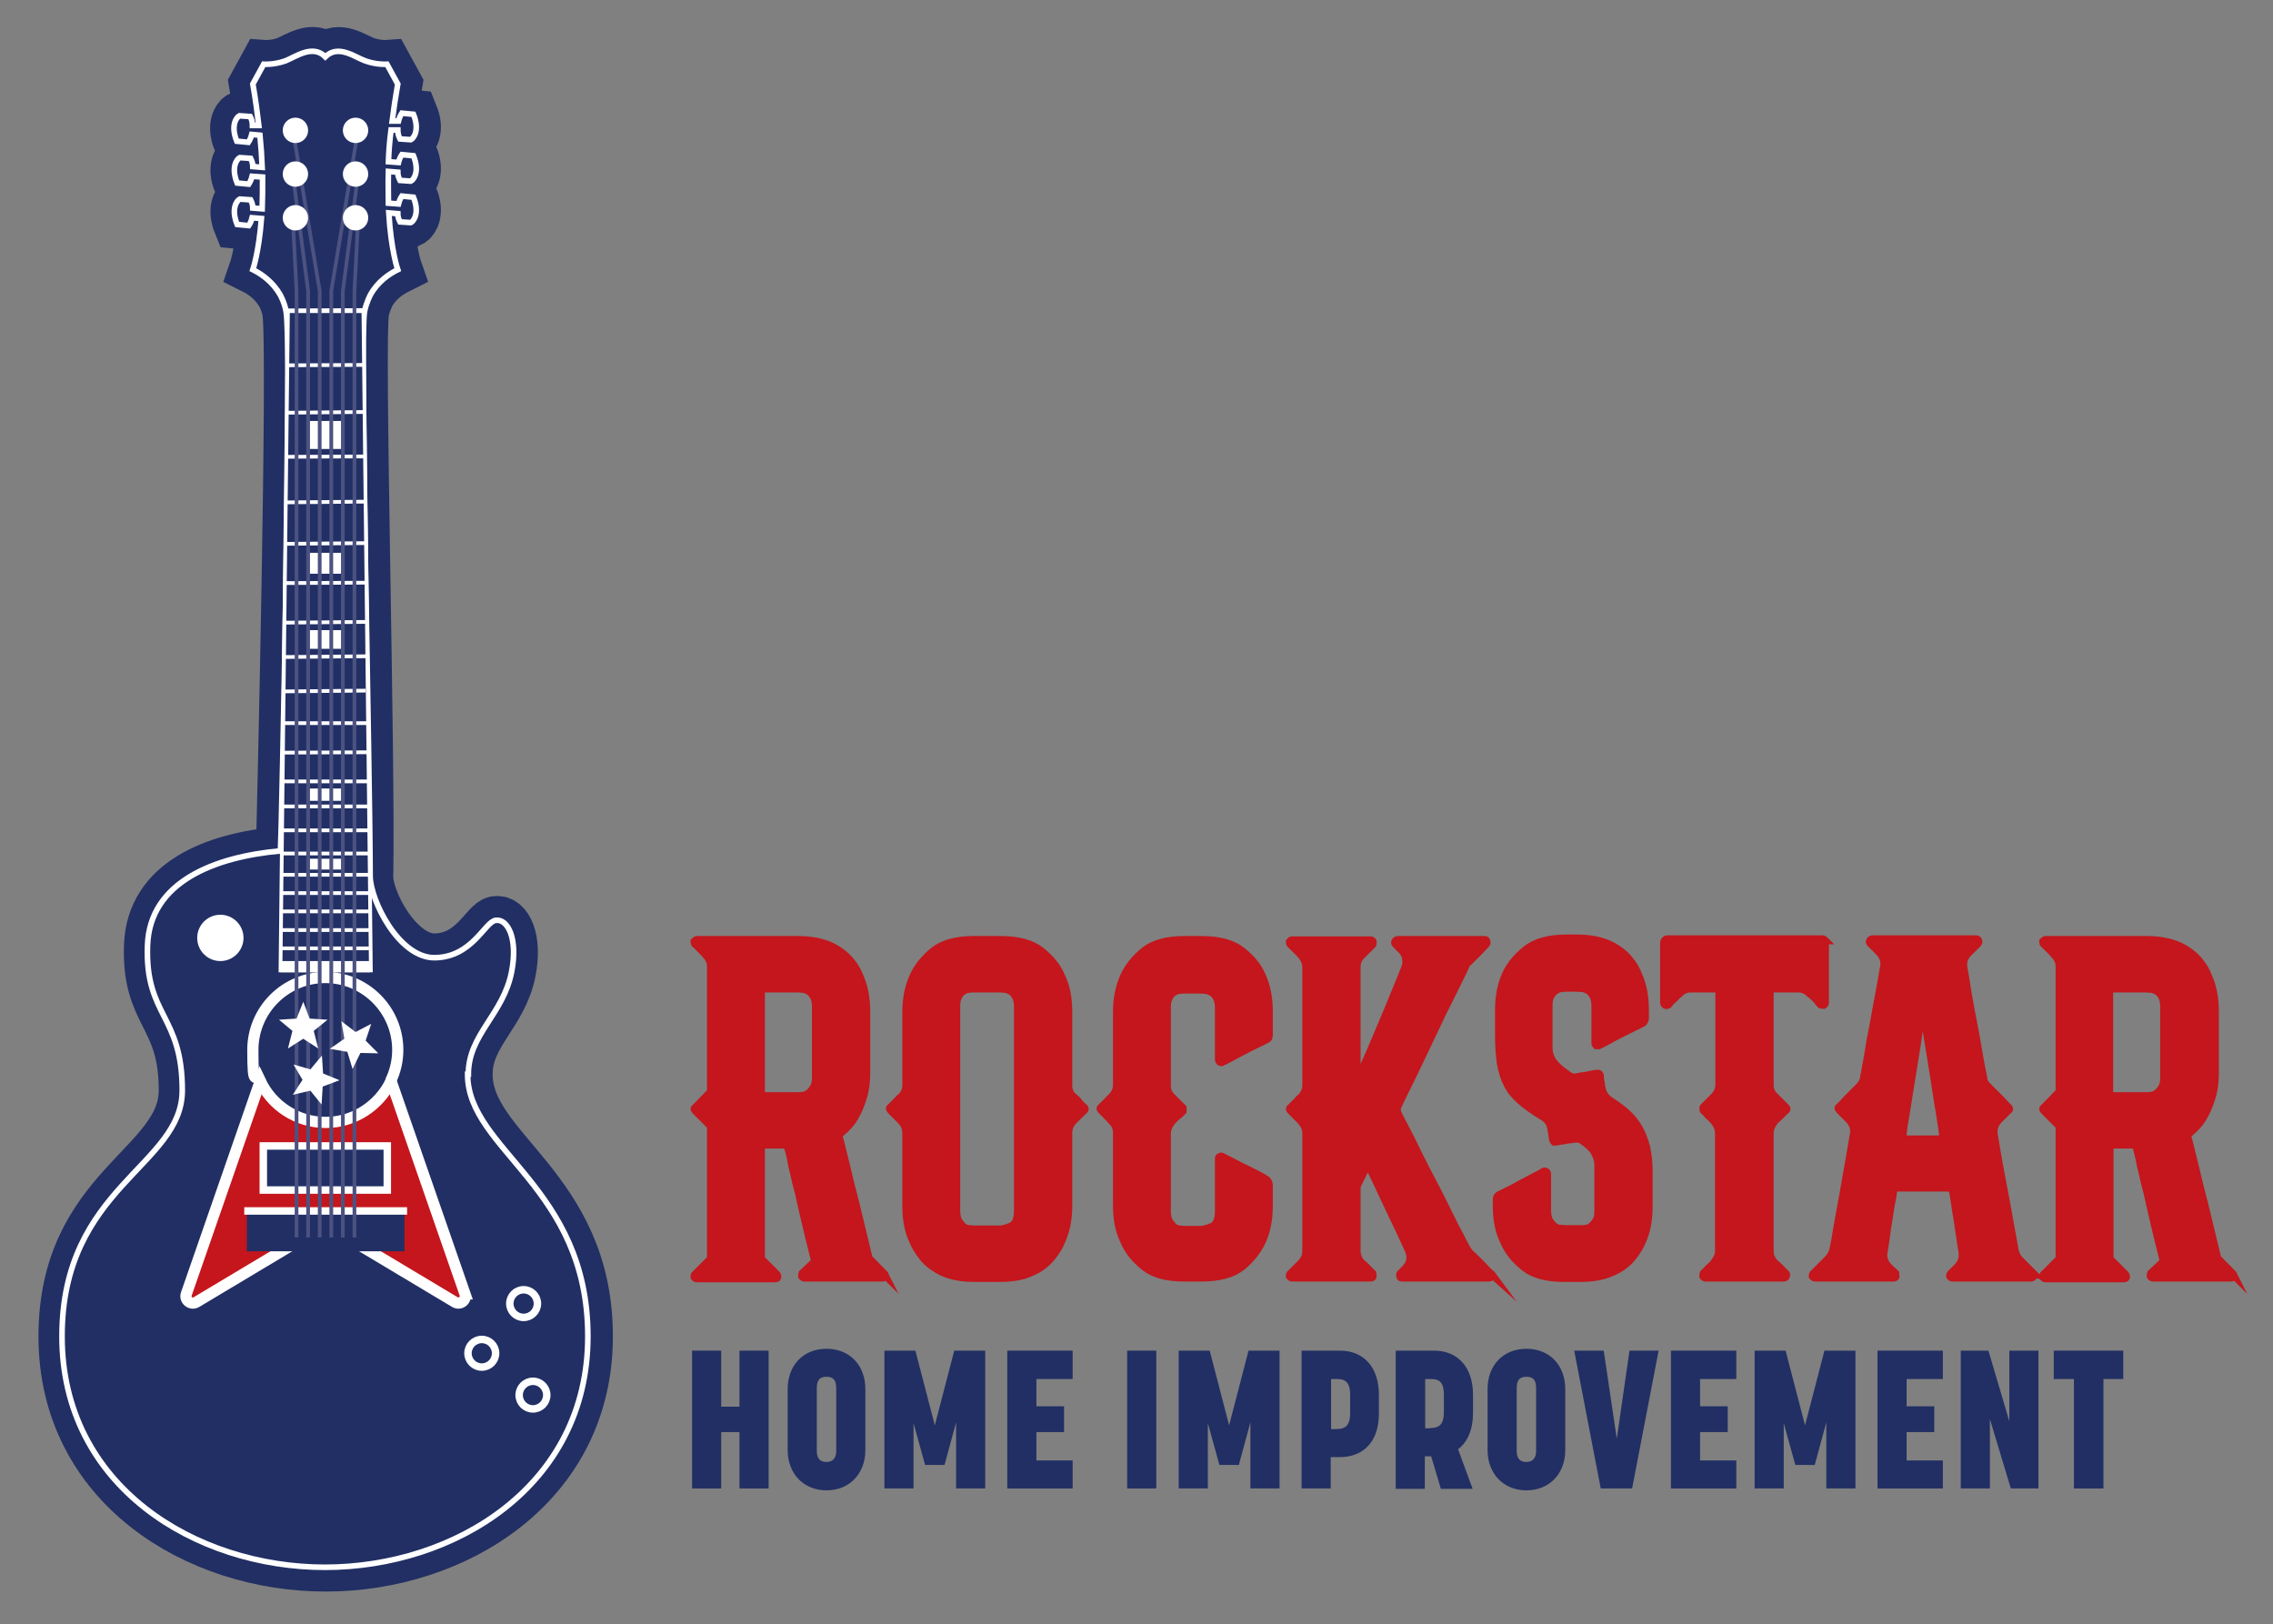 <?xml version="1.0" encoding="UTF-8"?>
<svg id="Layer_1" xmlns="http://www.w3.org/2000/svg" version="1.1" viewBox="0 0 608.6 434.9">
  <rect x="0" y="0" width="608.6" height="434.9" fill="#808080" stroke="none"/>
  <!-- Generator: Adobe Illustrator 29.5.1, SVG Export Plug-In . SVG Version: 2.1.0 Build 141)  -->
  <defs>
    <style>
      .st0 {
        stroke: #212f64;
        stroke-width: 13px;
      }

      .st0, .st1, .st2, .st3, .st4, .st5, .st6, .st7, .st8, .st9 {
        stroke-miterlimit: 10;
      }

      .st0, .st1, .st6, .st7, .st10 {
        fill: #212f64;
      }

      .st1, .st3, .st4, .st5, .st6, .st7, .st9 {
        stroke: #fff;
      }

      .st2 {
        stroke: #4c5281;
      }

      .st2, .st3, .st4, .st9 {
        fill: none;
      }

      .st4, .st5 {
        stroke-width: 3px;
      }

      .st5, .st8 {
        fill: #c4161c;
      }

      .st6, .st8, .st9 {
        stroke-width: 2px;
      }

      .st7 {
        stroke-width: 1.5px;
      }

      .st11 {
        fill: #fff;
      }

      .st8 {
        stroke: #c4161c;
      }
    </style>
  </defs>
  <g>
    <path class="st8" d="M236.7,340.9c.3.3.3.5.1.8,0,.3-.3.4-.5.4h-20.9c-.3,0-.5-.1-.7-.4,0-.2,0-.4.1-.8l3.4-3.2c-1.2-4.8-2.3-9.2-3.2-13.2-.4-1.8-.8-3.6-1.2-5.3-.5-1.8-.9-3.4-1.2-4.9-.4-1.5-.7-2.9-.9-4.1s-.5-2.1-.7-2.8c-.2-.6-.6-.9-1.2-.9h-4.9c-.7,0-1.1.4-1.1,1.2v29.3l4.1,4.1c.2.2.3.5.3.8,0,.3-.3.4-.7.4h-20.9c-.3,0-.5-.1-.7-.4,0-.4,0-.6.3-.8l4.1-4.1v-35.5l-4.1-4.1c-.2-.2-.3-.4-.3-.5s0-.2.3-.4l4.1-4.2v-33.5c0-1.3-.5-2.3-1.4-3.2-.3-.4-.6-.7-.9-1-.3-.3-.6-.6-.9-.9-.4-.4-.7-.7-.9-.9-.2,0-.3-.4-.3-.8.3-.3.5-.4.7-.4h27.3c2.3,0,4.4.3,6.2.8,1.8.5,3.4,1.3,4.7,2.2,1.3.9,2.4,1.9,3.2,3,.9,1.1,1.6,2.3,2.1,3.6,1.3,2.8,1.9,6,1.9,9.6v16.5c0,2-.2,4-.7,5.9-.5,1.7-1.1,3.5-2.1,5.3-.9,1.8-2.3,3.4-4.1,4.9-.4.3-.5.7-.4,1.2.4,1.3.9,3.6,1.8,7.1.8,3.5,1.7,7.1,2.7,10.9,1.1,4.4,2.2,9.2,3.5,14.5l4.2,4.2ZM218.4,269.5c0-1.1-.2-2-.5-2.6-.4-.7-.8-1.2-1.3-1.5-.5-.3-1-.5-1.6-.6-.5,0-1-.1-1.5-.1h-8.6c-.4,0-.6,0-.8.3-.2.4-.3.6-.3.8v26.5c0,.2,0,.5.3.8.4.2.6.3.8.3h8.6c.4,0,.9,0,1.5-.1.5,0,1.1-.3,1.6-.7.5-.4.9-.9,1.3-1.6.4-.7.5-1.6.5-2.6v-18.8Z"/>
    <path class="st8" d="M290.2,296.4c.2.2.3.3.3.4,0,.2,0,.4-.3.5l-2.7,2.7c-.9.9-1.4,2-1.4,3.4v19.6c0,3.6-.7,6.8-2,9.6-.5,1.2-1.2,2.3-2.1,3.5-.9,1.2-1.9,2.2-3.2,3.1-1.3.9-2.8,1.6-4.6,2.2-1.8.5-3.9.8-6.3.8h-7.3c-2.3,0-4.4-.3-6.1-.8-1.8-.5-3.3-1.3-4.6-2.2-1.3-.9-2.4-1.9-3.2-3.1-.9-1.2-1.6-2.3-2.1-3.5-1.4-2.8-2-6-2-9.6v-19.6c0-1.4-.5-2.5-1.4-3.4l-2.7-2.7c-.2-.2-.3-.4-.3-.5s0-.2.3-.4c.3-.3.6-.6.9-.9.3-.3.6-.6.9-.9.3-.4.6-.7.9-.9.9-.8,1.4-1.9,1.4-3.2v-19.7c0-3.6.7-6.8,2-9.6,1.1-2.4,2.9-4.6,5.3-6.6,2.5-2,6.1-3,10.7-3h7.3c4.8,0,8.4,1,10.9,3,2.5,2,4.3,4.2,5.3,6.6,1.4,2.8,2,6,2,9.6v19.7c0,1.4.4,2.4,1.4,3.2.4.3.7.6,1,.9.3.4.6.7.7.9.4.4.7.7.9.9ZM272.5,269.5c0-1.1-.2-2-.5-2.6-.4-.7-.8-1.2-1.3-1.5-.5-.3-1-.5-1.6-.6-.5,0-1-.1-1.5-.1h-6.8c-.4,0-.8,0-1.4.1-.6,0-1.1.3-1.6.6-.5.3-.9.8-1.2,1.5-.4.7-.5,1.6-.5,2.6v54.6c0,1.2.2,2.1.5,2.7.4.6.8,1.1,1.2,1.5.4.4,1,.6,1.6.7.6,0,1.1.1,1.4.1h6.8c.9,0,1.9-.3,3.1-.8,1.2-.5,1.8-1.9,1.8-4.2v-54.6Z"/>
    <path class="st8" d="M339.8,322.8c0,3.6-.6,6.8-1.9,9.6-1.1,2.4-2.9,4.7-5.3,6.7-2.5,2-6.1,3-10.9,3h-4.7c-4.7,0-8.3-1-10.7-3-2.5-2-4.3-4.3-5.3-6.7-1.4-2.8-2-6-2-9.6v-19.5c0-1.4-.5-2.4-1.4-3.2-.3-.4-.6-.7-.9-1-.3-.3-.6-.6-.9-.9-.4-.4-.7-.7-.9-.9-.2-.2-.3-.4-.3-.5s0-.2.3-.4c.3-.3.6-.6.9-.9.3-.3.6-.6.9-.9.3-.4.6-.7.9-.9.9-.9,1.4-2,1.4-3.2v-19.7c0-3.6.7-6.8,2-9.6,1.1-2.4,2.9-4.6,5.3-6.6,2.5-2,6.1-3,10.7-3h4.7c4.8,0,8.4,1,10.9,3,2.5,2,4.3,4.2,5.3,6.6,1.3,2.8,1.9,6,1.9,9.6v6.3c0,.6-.2,1-.5,1.1-.5.3-1.4.7-2.4,1.2-1.1.5-2.2,1.1-3.4,1.7-1.2.6-2.3,1.2-3.4,1.8-1.1.6-2,1.1-2.8,1.4-.2.2-.4.2-.7,0-.2-.2-.3-.4-.3-.5v-14c0-1.1-.2-2-.5-2.6-.4-.7-.8-1.2-1.3-1.5-.5-.3-1-.5-1.6-.6-.5,0-1-.1-1.5-.1h-4.2c-.4,0-.8,0-1.4.1-.6,0-1.1.3-1.6.6-.5.3-.9.8-1.2,1.5-.4.7-.5,1.6-.5,2.6v20.8c0,1.3.4,2.3,1.4,3.2l2.8,2.8v.9l-.9.9c-.3.2-.6.4-.9.7-.3.3-.7.7-1,1-.9,1.1-1.4,2.2-1.4,3.4v20.7c0,1.2.2,2.1.5,2.7.4.6.8,1.1,1.2,1.5.4.4,1,.6,1.6.7.6,0,1.1.1,1.4.1h4.2c.9,0,1.9-.3,3.1-.8,1.2-.5,1.8-1.9,1.8-4.2v-14c0-.2,0-.4.3-.5.3-.2.5-.2.7,0,.6.3,1.4.7,2.4,1.2,1,.5,2,1.1,3.1,1.6,1.1.5,2.2,1.1,3.2,1.6,1.1.5,1.9,1,2.6,1.4.8.4,1.2,1,1.2,2v5.5Z"/>
    <path class="st8" d="M399.2,340.9c.2.4.2.6.1.8,0,.3-.3.4-.7.4h-23.2c-.4,0-.5-.1-.5-.4-.2-.3-.1-.5.1-.8l1.2-1.2c1.5-1.5,1.8-3.3.8-5.3-.6-1.4-1.5-3.2-2.5-5.4-1-2.2-2.1-4.3-3.1-6.5-1-2.2-2-4.2-2.8-6-.9-1.8-1.5-3.2-2-4,0-.2-.1-.3-.4-.3s-.2,0-.4.3l-2.4,4.9c0,.2-.1.5-.1.9v16.5c0,1.4.5,2.5,1.4,3.4.4.3.7.6,1,.9.3.3.6.6.9.9.4.4.7.7.9.9,0,.2.1.5.1.8,0,.3-.3.4-.7.4h-20.9c-.3,0-.5-.1-.7-.4,0-.4,0-.6.3-.8l2.7-2.7c.9-.9,1.4-2,1.4-3.2v-31.7c0-1.1-.5-2.2-1.4-3.2l-2.7-2.7c-.2-.2-.3-.4-.3-.5s0-.2.3-.4l.9-.9c.3-.3.6-.6.9-.9.3-.4.6-.7.9-.9.9-.9,1.4-2,1.4-3.2v-31.6c0-1.2-.5-2.3-1.4-3.4l-1.8-1.8c-.4-.4-.7-.7-.9-.9-.2,0-.3-.4-.3-.8.2-.3.4-.4.7-.4h20.9c.4,0,.6.1.7.4,0,.5,0,.7-.1.8l-2.8,2.8c-.9.8-1.4,1.9-1.4,3.2v28.8c0,.2,0,.4.3.5.4,0,.5-.1.5-.4.6-1.4,1.5-3.4,2.6-5.9,1.1-2.5,2.2-5.2,3.4-8,1.2-2.8,2.3-5.5,3.4-8.2,1.1-2.7,2-4.8,2.6-6.4.4-.9.5-1.8.3-2.7-.1-.9-.6-1.7-1.3-2.4-.2-.2-.4-.3-.5-.5-.2-.1-.4-.3-.5-.5-.2-.2-.3-.3-.4-.4-.3-.3-.3-.5-.1-.8.2-.3.4-.4.7-.4h23.2c.4,0,.5.1.5.4.2.4.1.6-.1.8-.6.6-1.2,1.3-1.8,1.9l-2.8,2.8c-.4.2-.7.6-.9,1.2-.5,1.2-1.7,3.5-3.4,7-1.8,3.5-3.6,7.2-5.5,11.3-1.9,4.1-3.8,7.9-5.5,11.5-1.8,3.6-3,6.1-3.7,7.6-.3.6-.3,1.3,0,2,.4.9,1.2,2.3,2.2,4.3,1,1.9,2.1,4.1,3.3,6.6,1.2,2.4,2.5,5,3.9,7.6,1.4,2.6,2.6,5.1,3.8,7.5,1.2,2.4,2.2,4.5,3.2,6.3.9,1.8,1.6,3.1,2,3.8.2.4.5.8.8,1.2.5.4,1,.9,1.6,1.5.6.6,1.3,1.3,2,2,.7.8,1.5,1.6,2.4,2.4Z"/>
    <path class="st8" d="M441.5,323c0,3.6-.6,6.8-1.9,9.6-.5,1.2-1.2,2.3-2.1,3.5-.9,1.2-1.9,2.2-3.2,3.1-1.3.9-2.9,1.6-4.7,2.2-1.8.5-3.9.8-6.2.8h-4.7c-4.7,0-8.3-1-10.7-3-2.5-2-4.3-4.3-5.3-6.7-1.4-2.8-2-6-2-9.6v-1.9c0-.5.2-.8.7-1.1l2.4-1.2c1.1-.5,2.2-1.1,3.4-1.8,1.2-.6,2.3-1.2,3.4-1.8,1.1-.5,2-1,2.6-1.4.3-.2.5-.2.7,0,.3,0,.4.3.4.7v9.6c0,1.2.2,2.1.5,2.7.4.6.8,1.1,1.2,1.5.5.4,1,.6,1.6.7.6,0,1.1.1,1.4.1h4.2c.4,0,.9,0,1.5-.1.5,0,1-.3,1.5-.7.4-.4.9-.9,1.2-1.5.4-.6.5-1.5.5-2.7v-8.5c0-1,0-1.9,0-2.7,0-.8,0-1.6-.2-2.4-.2-.8-.6-1.6-1.1-2.4-.6-.8-1.6-1.7-2.9-2.6-.4-.4-.9-.5-1.8-.5-.5,0-1,.2-1.6.2-.6,0-1.1.2-1.7.3-.6,0-1.3.2-2,.3h-.5c-.2-.2-.3-.4-.3-.5l-.5-3c-.2-1.4-.9-2.4-2-3.1-2.5-1.5-4.6-3-6.1-4.3-1.6-1.4-2.8-2.8-3.6-4.5-.9-1.6-1.4-3.5-1.8-5.5-.3-2.1-.5-4.6-.5-7.6v-6.8c0-3.6.6-6.8,1.9-9.6,1.1-2.4,2.9-4.6,5.4-6.6,2.5-2,6.1-3,10.8-3h3c2.3,0,4.4.3,6.2.8,1.8.5,3.4,1.3,4.7,2.2,1.3.9,2.4,1.9,3.2,3,.9,1.1,1.6,2.3,2.1,3.6,1.3,2.8,1.9,6,1.9,9.6v2.3c0,.4-.2.7-.5,1.1-.5.3-1.3.7-2.4,1.2-1,.5-2.2,1.1-3.4,1.7-1.2.6-2.4,1.2-3.4,1.8-1.1.6-2,1.1-2.7,1.4h-.7c-.2-.2-.3-.4-.3-.7v-9.9c0-1.1-.2-2-.5-2.6-.4-.7-.8-1.2-1.3-1.5-.5-.3-1-.5-1.6-.6-.6,0-1.1-.1-1.6-.1h-2.4c-.5,0-1,0-1.6.1-.6,0-1.1.3-1.6.6-.5.3-.9.8-1.3,1.5-.4.7-.5,1.6-.5,2.6v6.9c0,1.4,0,2.5,0,3.5,0,1,0,1.9.3,2.8.3.9.8,1.8,1.6,2.6.8.9,2,1.8,3.6,2.9.5.3.9.4,1.5.4.4,0,1-.2,1.7-.3.7,0,1.3-.2,2-.3.7-.2,1.5-.3,2.3-.4.2,0,.4,0,.5.1,0,0,.1.2.1.2s0,.1.1.2c0,.4.1.7.1,1.1,0,.4.2.7.2,1.1,0,.4.1.8.2,1.3.3,1.3.9,2.3,2,3.1,1.8,1.2,3.4,2.3,4.7,3.5,1.3,1.2,2.4,2.5,3.2,4,.9,1.5,1.5,3.2,2,5,.4,1.8.7,4,.7,6.6v9.1Z"/>
    <path class="st8" d="M488.4,251.8c.2.2.3.5.3.8v15.8c0,.3-.1.5-.4.7-.2,0-.5,0-.8-.1-.4-.4-.7-.7-.9-1.1-.3-.3-.6-.6-.9-.9-.4-.4-.7-.7-1.1-.9-.8-.9-1.9-1.4-3.2-1.4h-6.3c-.8,0-1.2.4-1.2,1.1v24.6c0,1.3.4,2.3,1.4,3.2l2.8,2.8c.2.2.3.3.3.4,0,.2,0,.4-.3.5-.3.3-.6.6-.9.9-.3.3-.6.6-.9.9-.3.3-.7.6-1,.9-.9,1.1-1.4,2.2-1.4,3.4v31.6c0,1.1.4,2.2,1.4,3.2.4.3.7.6,1,.9.3.3.6.6.9.9.4.4.7.7.9.9.3.3.3.5.1.8,0,.3-.3.4-.7.4h-20.8c-.3,0-.5-.1-.7-.4,0-.2,0-.4.1-.8.3-.3.6-.6.9-.9.3-.3.6-.6.9-.9.4-.3.7-.6.9-.9.9-1.1,1.4-2.2,1.4-3.2v-31.6c0-1.2-.5-2.3-1.4-3.4-.3-.3-.6-.6-.9-.9-.4-.3-.7-.6-.9-.9-.4-.4-.7-.7-.9-.9,0,0-.1-.3-.1-.5s0-.3.1-.4l2.8-2.8c.9-.9,1.4-2,1.4-3.2v-24.6c0-.7-.4-1.1-1.2-1.1h-6.3c-1.4,0-2.4.5-3.2,1.4-.4.3-.7.6-1,.9-.3.4-.7.7-1,.9-.3.4-.6.7-.9,1.1-.4.2-.6.2-.8.1-.3-.2-.4-.4-.4-.7v-15.8c0-.8.4-1.2,1.2-1.2h41.2c.3,0,.5.1.8.4Z"/>
    <path class="st8" d="M544.1,340.9c.2.2.3.5.3.8,0,.3-.3.4-.7.4h-20.9c-.3,0-.5-.1-.7-.4,0-.4,0-.6.3-.8l1.6-1.6c1.2-1.2,1.6-2.5,1.4-4.1-.2-1.1-.4-2.4-.6-3.9-.2-1.5-.5-3.1-.7-4.7-.3-1.6-.5-3-.7-4.4-.2-1.4-.4-2.4-.5-3.1-.2-.7-.6-1.1-1.2-1.1h-13.6c-.6,0-1,.4-1.2,1.1,0,.7-.2,1.8-.5,3.1-.2,1.4-.5,2.8-.7,4.4-.3,1.6-.5,3.1-.7,4.7-.2,1.5-.4,2.8-.6,3.9-.3,1.5.2,2.9,1.4,4.1.5.5.9.9,1.2,1.1.2.2.4.4.5.5,0,.2.1.5.1.8,0,.3-.3.4-.7.4h-20.9c-.3,0-.5-.1-.7-.4,0-.4,0-.6.3-.8l3.8-3.8c.6-.6,1.1-1.4,1.4-2.4.3-1.4.7-3.4,1.1-6.1.5-2.7,1-5.7,1.6-8.8.5-3.1,1.1-6.1,1.6-9.1.5-2.9.9-5.2,1.2-7,.3-1.5-.2-2.9-1.4-4.1l-2.4-2.4c-.2-.2-.3-.4-.3-.5s0-.2.3-.4c.6-.6,1.3-1.3,1.9-2l3.2-3.2c.8-.8,1.3-1.6,1.4-2.4.3-1.4.6-3.4,1.1-6,.4-2.7.9-5.5,1.5-8.4.5-3,1.1-5.9,1.6-8.7.5-2.8.9-5.1,1.2-6.7.3-1.5-.2-2.9-1.4-4.1-.5-.5-.9-1-1.5-1.5-.2-.3-.4-.5-.7-.7-.3-.3-.3-.5-.1-.8.2-.3.4-.4.7-.4h27.6c.4,0,.6.1.7.4.2.3.1.5-.1.8l-2.6,2.6c-1.1,1.1-1.5,2.4-1.2,4.1.3,1.6.7,3.8,1.1,6.6.5,2.8,1,5.7,1.6,8.6s1,5.8,1.5,8.4c.5,2.6.8,4.5,1.1,5.8,0,.8.5,1.6,1.4,2.4.5.5,1,1,1.6,1.6.6.6,1.1,1.1,1.7,1.7.6.7,1.3,1.4,1.9,2,.2.2.3.3.3.4,0,.2,0,.4-.3.5l-2.4,2.4c-1.2,1.2-1.6,2.5-1.4,4.1.3,1.7.7,4,1.2,7,.5,2.9,1.1,5.9,1.7,9.1.6,3.1,1.1,6,1.6,8.8.5,2.7.9,4.8,1.1,6.1.2.9.6,1.7,1.2,2.4l3.8,3.8ZM519.9,304.6c.3-.3.4-.6.3-.9-.2-1.3-.5-3.3-.9-6-.5-2.7-.9-5.7-1.4-8.8-.5-3.2-1-6.2-1.5-9.3-.5-3-.9-5.4-1.1-7.2,0-.3-.1-.4-.4-.4s-.5.1-.5.4c-.3,1.8-.7,4.2-1.1,7.2-.5,3-1,6.1-1.5,9.3-.5,3.2-1,6.1-1.4,8.8-.5,2.7-.8,4.8-.9,6,0,.4,0,.7.3.9.2.3.5.4.8.4h8.8c.4,0,.7-.1.8-.4Z"/>
    <path class="st8" d="M597.8,340.9c.3.3.3.5.1.8,0,.3-.3.4-.5.4h-20.9c-.3,0-.5-.1-.7-.4,0-.2,0-.4.1-.8l3.4-3.2c-1.2-4.8-2.3-9.2-3.2-13.2-.4-1.8-.8-3.6-1.2-5.3-.5-1.8-.9-3.4-1.2-4.9-.4-1.5-.7-2.9-.9-4.1-.3-1.2-.5-2.1-.7-2.8-.2-.6-.6-.9-1.2-.9h-4.9c-.7,0-1.1.4-1.1,1.2v29.3l4.1,4.1c.2.2.3.5.3.8,0,.3-.3.4-.7.4h-20.9c-.3,0-.5-.1-.7-.4,0-.4,0-.6.3-.8l4.1-4.1v-35.5l-4.1-4.1c-.2-.2-.3-.4-.3-.5s0-.2.3-.4l4.1-4.2v-33.5c0-1.3-.5-2.3-1.4-3.2-.3-.4-.6-.7-.9-1-.3-.3-.6-.6-.9-.9-.4-.4-.7-.7-.9-.9-.2,0-.3-.4-.3-.8.3-.3.5-.4.7-.4h27.3c2.3,0,4.4.3,6.2.8,1.8.5,3.4,1.3,4.7,2.2,1.3.9,2.4,1.9,3.2,3,.9,1.1,1.6,2.3,2.1,3.6,1.3,2.8,1.9,6,1.9,9.6v16.5c0,2-.2,4-.7,5.9-.5,1.7-1.1,3.5-2.1,5.3-.9,1.8-2.3,3.4-4.1,4.9-.4.3-.5.7-.4,1.2.4,1.3.9,3.6,1.8,7.1.8,3.5,1.7,7.1,2.7,10.9,1.1,4.4,2.2,9.2,3.5,14.5l4.2,4.2ZM579.4,269.5c0-1.1-.2-2-.5-2.6-.4-.7-.8-1.2-1.3-1.5-.5-.3-1-.5-1.6-.6-.5,0-1-.1-1.5-.1h-8.6c-.4,0-.6,0-.8.3-.2.4-.3.6-.3.8v26.5c0,.2,0,.5.3.8.4.2.6.3.8.3h8.6c.5,0,.9,0,1.5-.1.5,0,1.1-.3,1.6-.7.5-.4.9-.9,1.3-1.6.4-.7.5-1.6.5-2.6v-18.8Z"/>
  </g>
  <g>
    <path class="st10" d="M185.3,361.6h7.8v15h4.9v-15h7.8v36.9h-7.8v-15.1h-4.9v15.1h-7.8v-36.9Z"/>
    <path class="st10" d="M210.9,388.2v-16.3c0-6.4,4.2-10.8,10.4-10.8s10.4,4.4,10.4,10.8v16.3c0,6.4-4.3,10.8-10.4,10.8s-10.4-4.4-10.4-10.8ZM221.3,391.4c.9,0,2.6-.3,2.6-3v-16.8c0-2.7-1.4-3-2.6-3s-2.6.3-2.6,3v16.8c0,2.7,1.5,3,2.6,3Z"/>
    <path class="st10" d="M236.8,361.6h8.3l5.2,20,5.2-20h8.3v36.9h-7.8v-17.7l-3.1,11.4h-5.2l-3.1-11.2v17.5h-7.8v-36.9Z"/>
    <path class="st10" d="M269.7,361.6h17.5v7.6h-9.7v7.3h7.4v6.9h-7.4v7.6h9.7v7.5h-17.5v-36.9Z"/>
    <path class="st10" d="M301.8,361.6h7.8v36.9h-7.8v-36.9Z"/>
    <path class="st10" d="M315.6,361.6h8.3l5.2,20,5.2-20h8.3v36.9h-7.8v-17.7l-3.1,11.4h-5.2l-3.1-11.2v17.5h-7.8v-36.9Z"/>
    <path class="st10" d="M348.5,361.6h10.3c6.1,0,10.4,4.2,10.4,11.8v5.1c0,7.6-4.3,11.6-10.4,11.6h-2.5v8.4h-7.8v-36.9ZM357.8,382.6c1.8,0,3.7-.4,3.7-4.2v-5c0-3.8-1.7-4.2-3.7-4.2h-1.4v13.4h1.4Z"/>
    <path class="st10" d="M373.8,361.6h10.2c6.1,0,10.4,4.2,10.4,11.8v4.9c0,4.5-1.5,7.8-4,9.7l3.9,10.6h-8.5l-2.6-8.7h-1.7v8.7h-7.8v-36.9ZM383,382.3c1.8,0,3.6-.4,3.6-4.2v-4.7c0-3.8-1.6-4.2-3.6-4.2h-1.4v13.2h1.4Z"/>
    <path class="st10" d="M398.3,388.2v-16.3c0-6.4,4.2-10.8,10.4-10.8s10.4,4.4,10.4,10.8v16.3c0,6.4-4.3,10.8-10.4,10.8s-10.4-4.4-10.4-10.8ZM408.7,391.4c.9,0,2.6-.3,2.6-3v-16.8c0-2.7-1.4-3-2.6-3s-2.6.3-2.6,3v16.8c0,2.7,1.5,3,2.6,3Z"/>
    <path class="st10" d="M421.6,361.6h7.8l3.5,23.6,3.4-23.6h7.8l-7.1,36.9h-8.4l-7.1-36.9Z"/>
    <path class="st10" d="M447.4,361.6h17.5v7.6h-9.7v7.3h7.4v6.9h-7.4v7.6h9.7v7.5h-17.5v-36.9Z"/>
    <path class="st10" d="M469.8,361.6h8.3l5.2,20,5.2-20h8.3v36.9h-7.8v-17.7l-3.1,11.4h-5.2l-3.1-11.2v17.5h-7.8v-36.9Z"/>
    <path class="st10" d="M502.7,361.6h17.5v7.6h-9.7v7.3h7.4v6.9h-7.4v7.6h9.7v7.5h-17.5v-36.9Z"/>
    <path class="st10" d="M525,361.6h7.4l5.6,18.9v-18.9h7.8v36.9h-7.4l-5.6-18.6v18.6h-7.8v-36.9Z"/>
    <path class="st10" d="M555.2,369.2h-5.3v-7.6h18.6v7.6h-5.3v29.3h-7.9v-29.3Z"/>
  </g>
  <g>
    <path class="st0" d="M125.4,287.6c0-10.7,9.4-16,11.6-27.5,1.7-8.7-1-14.2-4.3-13.7-2.9.4-6.2,9.8-16.2,10-9.7.2-17.9-15.5-17.7-21.9.6-32.5-2.5-144.3-1.1-151.1.5-2.5,1.6-4.5,1.6-4.5,2-3.6,5.1-5.6,7.3-6.7,0,0-1.8-5.1-2.4-15.2l2.4.2c0,.7.2,1.4.6,2.2l2.9.2c.8-.4,2.4-2.6.7-6.8l-3.1-.3c-.4.6-.7,1.3-.9,2.1l-2.7-.2c0-2.6-.1-5.4,0-8.5l2.5.2c0,.7.2,1.4.6,2.2l2.9.2c.8-.4,2.4-2.6.7-6.8l-3.1-.3c-.4.6-.7,1.3-.9,2.1l-2.7-.2c.1-2.6.3-5.5.7-8.5h1.8c0,.8.2,1.6.6,2.4l2.9.2c.8-.4,2.4-2.6.7-6.8l-3.1-.3c-.4.6-.7,1.3-.9,2.1h-1.7c.4-3.2.9-6.4,1.5-9.9l-2.9-5.3s-2.7.2-5.8-.9c-2.8-1-7.2-4.5-10.7-1.1-3.4-3.4-7.9,0-10.7,1.1-3.1,1.1-5.8.9-5.8.9l-2.9,5.3c.7,4,1.2,7.7,1.6,11.1h-1.7c0-.8-.2-1.6-.6-2.4l-2.9-.2c-.8.4-2.4,2.6-.7,6.8l3.1.3c.4-.6.7-1.3.9-2.1l2.2.2c.3,3,.5,5.9.6,8.6l-2.5-.2c0-.7-.2-1.4-.6-2.2l-2.9-.2c-.8.4-2.4,2.6-.7,6.8l3.1.3c.4-.6.7-1.3.9-2.1l2.8.2c0,3.1,0,6-.1,8.5l-2.5-.2c0-.7-.2-1.4-.6-2.2l-2.9-.2c-.8.4-2.4,2.6-.7,6.8l3.1.3c.4-.6.7-1.3.9-2.1l2.5.2c-.7,9.1-2.3,13.7-2.3,13.7,2.6,1.3,5.4,3.4,7.3,6.7,0,0,1.2,2.1,1.6,4.5,1.6,8.3-1.5,139.7-1.7,144.4-17.7,1.6-34.7,8.3-35.3,25.3-.7,19,9.3,18.5,9.3,38.8s-32.2,25.8-32.2,65.9,35.8,61.8,70.4,61.8,70.4-21.7,70.4-61.8-32.2-49.9-32.2-70.2Z"/>
    <path class="st7" d="M125.4,287.6c0-10.7,9.4-16,11.6-27.5,1.7-8.7-1-14.2-4.3-13.7-2.9.4-6.2,9.8-16.2,10-9.7.2-17.4-15.5-17.4-21.9-.1-32.5-2.8-144.3-1.5-151.1.5-2.5,1.6-4.5,1.6-4.5,2-3.6,5.1-5.6,7.3-6.7,0,0-1.8-5.1-2.4-15.2l2.4.2c0,.7.2,1.4.6,2.2l2.9.2c.8-.4,2.4-2.6.7-6.8l-3.1-.3c-.4.6-.7,1.3-.9,2.1l-2.7-.2c0-2.6-.1-5.4,0-8.5l2.5.2c0,.7.2,1.4.6,2.2l2.9.2c.8-.4,2.4-2.6.7-6.8l-3.1-.3c-.4.6-.7,1.3-.9,2.1l-2.7-.2c.1-2.6.3-5.5.7-8.5h1.8c0,.8.2,1.6.6,2.4l2.9.2c.8-.4,2.4-2.6.7-6.8l-3.1-.3c-.4.6-.7,1.3-.9,2.1h-1.7c.4-3.2.9-6.4,1.5-9.9l-2.9-5.3s-2.7.2-5.8-.9c-2.8-1-7.2-4.5-10.7-1.1-3.4-3.4-7.9,0-10.7,1.1-3.1,1.1-5.8.9-5.8.9l-2.9,5.3c.7,4,1.2,7.7,1.6,11.1h-1.7c0-.8-.2-1.6-.6-2.4l-2.9-.2c-.8.4-2.4,2.6-.7,6.8l3.1.3c.4-.6.7-1.3.9-2.1l2.2.2c.3,3,.5,5.9.6,8.6l-2.5-.2c0-.7-.2-1.4-.6-2.2l-2.9-.2c-.8.4-2.4,2.6-.7,6.8l3.1.3c.4-.6.7-1.3.9-2.1l2.8.2c0,3.1,0,6-.1,8.5l-2.5-.2c0-.7-.2-1.4-.6-2.2l-2.9-.2c-.8.4-2.4,2.6-.7,6.8l3.1.3c.4-.6.7-1.3.9-2.1l2.5.2c-.7,9.1-2.3,13.7-2.3,13.7,2.6,1.3,5.4,3.4,7.3,6.7,0,0,1.2,2.1,1.6,4.5,1.6,8.3-1.2,139.7-1.5,144.4-17.7,1.6-35,8.3-35.6,25.3-.7,19,9.3,18.5,9.3,38.8s-32.2,25.8-32.2,65.9,35.8,61.8,70.4,61.8,70.4-21.7,70.4-61.8-32.2-49.9-32.2-70.2Z"/>
    <polygon class="st1" points="99.3 259.8 75.1 259.8 77.1 83.3 97.3 83.3 99.3 259.8"/>
    <circle class="st11" cx="59" cy="251.1" r="6.2"/>
    <circle class="st6" cx="140.2" cy="349" r="3.7"/>
    <circle class="st6" cx="129" cy="362.3" r="3.7"/>
    <circle class="st6" cx="142.7" cy="373.5" r="3.7"/>
    <path class="st4" d="M104.6,289.4c1.2-2.5,1.9-5.3,1.9-8.3,0-10.7-8.7-19.4-19.4-19.4s-19.4,8.7-19.4,19.4.7,5.8,1.9,8.3"/>
    <path class="st5" d="M124.5,346.4l-19.8-57c-3.1,6.5-9.8,11.1-17.5,11.1s-14.4-4.5-17.5-11.1l-19.8,57c-.6,1.6,1.2,3.1,2.7,2.2l34.6-20.7,34.6,20.7c1.5.9,3.2-.6,2.7-2.2Z"/>
    <rect class="st10" x="66.1" y="324.2" width="42.2" height="10.8"/>
    <rect class="st6" x="70.5" y="306.8" width="33.2" height="11.8"/>
    <line class="st9" x1="65.4" y1="324.2" x2="109" y2="324.2"/>
    <rect class="st11" x="82.3" y="229.9" width="9.8" height="2.9"/>
    <rect class="st11" x="82.3" y="211.1" width="9.7" height="3.3"/>
    <rect class="st11" x="82.5" y="168.7" width="9.4" height="5"/>
    <rect class="st11" x="82.6" y="148" width="9.2" height="5.6"/>
    <rect class="st11" x="82.4" y="112.7" width="9.5" height="7.5"/>
    <g>
      <line class="st3" x1="76.5" y1="83.1" x2="98.2" y2="83"/>
      <line class="st3" x1="76.5" y1="97.8" x2="97.4" y2="97.7"/>
      <line class="st3" x1="76.5" y1="110.5" x2="97.4" y2="110.3"/>
      <line class="st3" x1="76.5" y1="122.3" x2="98.1" y2="122.2"/>
      <line class="st3" x1="76.4" y1="134.5" x2="98.1" y2="134.3"/>
      <line class="st3" x1="76.4" y1="145.6" x2="98" y2="145.4"/>
      <line class="st3" x1="76.4" y1="156.1" x2="98" y2="156"/>
      <line class="st3" x1="76.3" y1="166.7" x2="98" y2="166.5"/>
      <line class="st3" x1="76.3" y1="175.9" x2="98" y2="175.7"/>
      <line class="st3" x1="76.3" y1="185.1" x2="97.9" y2="184.9"/>
      <line class="st3" x1="75.7" y1="193.6" x2="98.5" y2="193.6"/>
      <line class="st3" x1="75.7" y1="201.5" x2="98.5" y2="201.4"/>
      <line class="st3" x1="75.4" y1="209.2" x2="98.7" y2="209.2"/>
      <line class="st3" x1="75.7" y1="215.9" x2="98.4" y2="215.9"/>
      <line class="st3" x1="75.4" y1="222.3" x2="98.7" y2="222.3"/>
      <line class="st3" x1="75.3" y1="228.5" x2="98.7" y2="228.5"/>
      <line class="st3" x1="75.4" y1="234.2" x2="98.7" y2="234.2"/>
      <line class="st3" x1="75.3" y1="239.1" x2="98.7" y2="239.1"/>
      <line class="st3" x1="75.1" y1="244" x2="98.9" y2="244"/>
      <line class="st3" x1="75" y1="249" x2="98.9" y2="249"/>
      <line class="st3" x1="75.1" y1="253.9" x2="98.8" y2="253.9"/>
      <line class="st4" x1="75.1" y1="258.8" x2="99.1" y2="258.8"/>
    </g>
    <g>
      <polyline class="st2" points="79.4 331.3 79.4 77.9 78.4 58.6"/>
      <polyline class="st2" points="82.5 331.3 82.5 77.9 78.4 46.6"/>
      <polyline class="st2" points="85.6 331.3 85.6 77.9 78.4 34.7"/>
      <polyline class="st2" points="94.9 331.3 94.9 77.9 95.9 58.6"/>
      <polyline class="st2" points="91.8 331.3 91.8 77.9 95.9 46.6"/>
      <polyline class="st2" points="88.7 331.3 88.7 77.9 95.9 34.7"/>
    </g>
    <g>
      <circle class="st11" cx="79.1" cy="34.9" r="3.4"/>
      <circle class="st11" cx="79.1" cy="46.6" r="3.4"/>
      <circle class="st11" cx="79.1" cy="58.3" r="3.4"/>
      <circle class="st11" cx="95.2" cy="34.9" r="3.4"/>
      <circle class="st11" cx="95.2" cy="46.6" r="3.4"/>
      <circle class="st11" cx="95.2" cy="58.3" r="3.4"/>
    </g>
    <g>
      <polygon class="st11" points="87.7 273 82.9 272.7 81.2 268.2 79.4 272.7 74.7 273 78.3 276 77.1 280.7 81.2 278.1 85.2 280.7 84 276 87.7 273"/>
      <polygon class="st11" points="99.4 274.1 95.2 276.3 91.4 273.4 92.2 278.1 88.3 280.8 93 281.6 94.4 286.2 96.5 281.9 101.3 282 97.9 278.6 99.4 274.1"/>
      <polygon class="st11" points="90.9 289.2 86.5 287.4 86.2 282.6 83.1 286.3 78.6 285 81 289.1 78.4 293.1 83.1 292 86.1 295.7 86.4 290.9 90.9 289.2"/>
    </g>
  </g>
</svg>